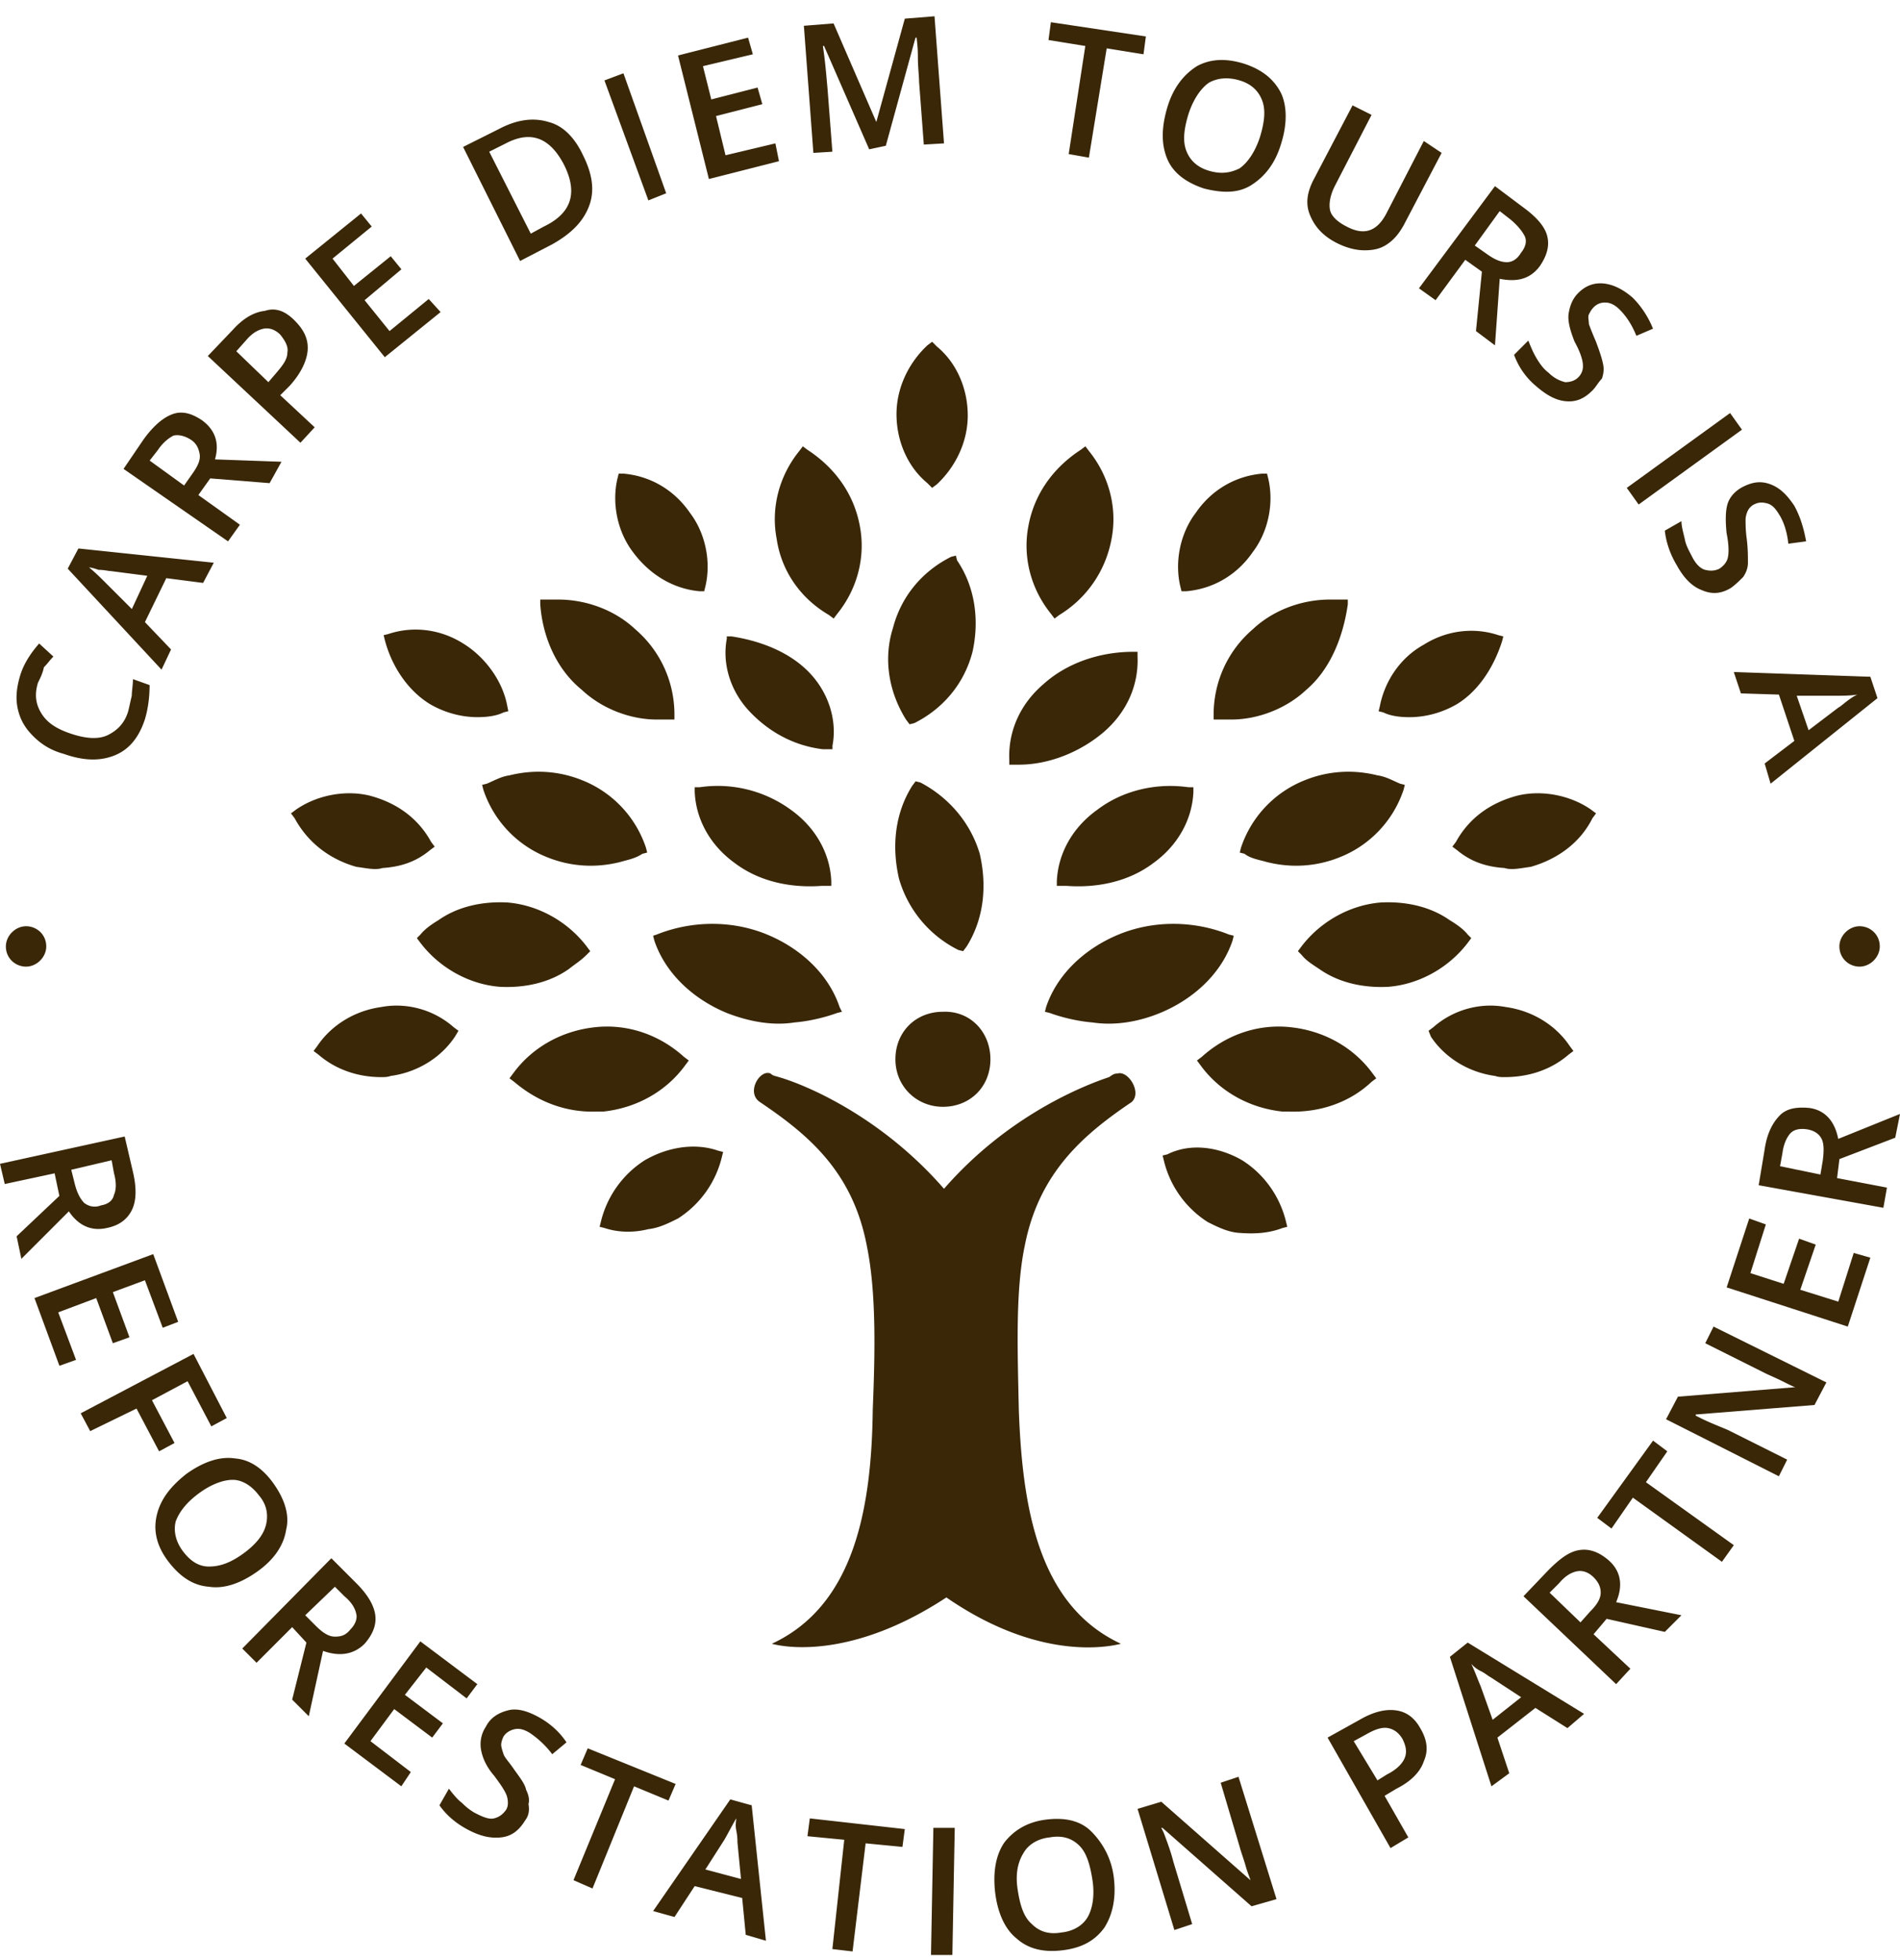 <svg width="96" height="99" viewBox="0 0 96 99" fill="none" xmlns="http://www.w3.org/2000/svg"><path d="m47.097 24.642.24-.18c.96-.9 1.56-2.16 1.56-3.48s-.54-2.64-1.56-3.48l-.24-.24-.24.18c-.96.9-1.56 2.16-1.56 3.48s.54 2.64 1.56 3.48zm-11.757 5.22h.24l.06-.24c.3-1.26 0-2.7-.78-3.72-.78-1.14-1.98-1.86-3.36-1.98h-.24l-.06.24c-.3 1.26 0 2.7.78 3.72.84 1.14 2.04 1.86 3.36 1.98m-13.617 5.7c.72.42 1.56.66 2.4.66.48 0 .96-.06 1.32-.24l.24-.06-.06-.3c-.24-1.26-1.14-2.46-2.22-3.12-1.14-.72-2.52-.9-3.78-.48l-.24.06.06.24c.36 1.38 1.2 2.58 2.28 3.24m-3.72 8.22c.48.06.96.18 1.32.06.9-.06 1.68-.3 2.4-.9l.24-.18-.18-.24c-.66-1.2-1.74-1.98-3.12-2.34-1.26-.3-2.7 0-3.72.72l-.24.18.18.24c.72 1.32 1.86 2.1 3.12 2.46m5.161 8.281-.24-.18c-1.02-.9-2.4-1.26-3.66-1.02-1.32.18-2.52.9-3.24 1.98l-.18.24.24.18c.9.78 2.04 1.14 3.18 1.14.18 0 .3 0 .48-.06 1.32-.18 2.52-.9 3.24-1.98zm9.413 6.539a5.1 5.1 0 0 0-2.22 3.12l-.06.24.24.06c.72.24 1.5.24 2.22.06.54-.06 1.02-.3 1.5-.54a5.1 5.1 0 0 0 2.22-3.12l.06-.24-.24-.06c-1.2-.42-2.58-.18-3.72.48m13.926-19.08-.24-.06-.18.24c-.9 1.44-1.02 3.12-.66 4.68a5.82 5.82 0 0 0 3 3.6l.24.06.18-.24c.9-1.44 1.02-3.12.66-4.68-.48-1.62-1.62-2.88-3-3.6m1.854-11.219-.06-.24-.24.06c-1.44.72-2.52 1.98-2.94 3.6-.48 1.5-.24 3.18.66 4.62l.18.24.24-.06c1.44-.72 2.52-1.98 2.94-3.6.36-1.62.12-3.3-.78-4.62M40.14 51.642c.72-.06 1.5-.24 2.16-.48l.24-.06-.12-.24c-.54-1.62-1.92-2.94-3.66-3.66s-3.78-.72-5.58 0l-.18.06.06.24c.54 1.62 1.92 2.94 3.66 3.66 1.08.42 2.28.66 3.42.48m-9.958 4.501h.3c1.68-.18 3.18-1.02 4.14-2.34l.18-.24-.24-.18c-1.26-1.14-2.88-1.68-4.5-1.5-1.68.18-3.18 1.02-4.14 2.34l-.18.24.24.18c1.2 1.02 2.64 1.56 4.2 1.5m2.278-13.021.24-.06-.06-.24a5.55 5.55 0 0 0-3.24-3.42c-1.2-.48-2.46-.54-3.66-.24-.42.06-.72.24-1.14.42l-.24.06.06.24a5.55 5.55 0 0 0 3.24 3.42c1.2.48 2.46.54 3.66.24.42-.12.78-.18 1.14-.42m-2.817 5.1.18-.18-.18-.24c-.96-1.26-2.46-2.1-4.02-2.22-1.2-.06-2.46.18-3.48.9-.3.18-.66.42-.9.72l-.18.18.18.24c.96 1.26 2.46 2.1 4.02 2.22 1.2.06 2.46-.18 3.48-.9.3-.24.6-.42.9-.72m-.246-13.38c1.02.96 2.46 1.5 3.78 1.5h.9v-.24c0-1.68-.72-3.24-1.98-4.32-1.02-.96-2.46-1.5-3.9-1.5h-.9v.24c.12 1.68.84 3.3 2.1 4.32m12.486-3.78.24.18.18-.24c1.02-1.26 1.44-2.88 1.14-4.44-.3-1.62-1.26-2.94-2.64-3.84l-.24-.18-.18.24c-1.02 1.26-1.44 2.88-1.14 4.44.24 1.62 1.2 3 2.64 3.84m-6.541 8.701h-.24v.24c.06 1.38.78 2.7 2.04 3.6 1.2.9 2.76 1.26 4.38 1.14h.48v-.24c-.06-1.38-.78-2.7-2.04-3.6a6.27 6.27 0 0 0-4.62-1.14m1.62-7.62h-.24v.12c-.24 1.26.18 2.64 1.14 3.66s2.22 1.74 3.72 1.92h.48v-.18c.24-1.26-.18-2.64-1.14-3.66s-2.4-1.62-3.96-1.86m22.976-2.281h-.24l-.06-.24c-.3-1.26 0-2.7.78-3.72.78-1.14 1.98-1.86 3.36-1.98h.24l.06.24c.3 1.26 0 2.7-.78 3.72-.78 1.14-1.98 1.86-3.36 1.98m13.678 5.701c-.72.42-1.56.66-2.4.66-.48 0-.96-.06-1.32-.24l-.24-.06.06-.24c.24-1.26 1.02-2.46 2.22-3.12 1.14-.72 2.52-.9 3.78-.48l.24.06-.06.24c-.42 1.32-1.2 2.52-2.28 3.18m3.727 8.219c-.48.06-.96.18-1.32.06-.9-.06-1.68-.3-2.4-.9l-.24-.18.18-.24c.66-1.2 1.74-1.98 3.12-2.34 1.26-.3 2.7 0 3.72.72l.24.18-.18.24c-.66 1.32-1.86 2.1-3.12 2.46m-5.163 8.281.24-.18c1.02-.9 2.4-1.26 3.66-1.02 1.32.18 2.52.9 3.24 1.98l.18.24-.24.18c-.9.78-2.04 1.14-3.24 1.14-.18 0-.3 0-.48-.06-1.32-.18-2.52-.9-3.24-1.98zm-9.418 6.54c1.14.72 1.92 1.86 2.22 3.12l.06.24-.24.06c-.78.3-1.56.3-2.28.24-.54-.06-1.02-.3-1.5-.54a5.1 5.1 0 0 1-2.22-3.12l-.06-.24.24-.06c1.2-.6 2.64-.36 3.78.3m-7.565-6.961c-.72-.06-1.5-.24-2.16-.48l-.24-.06.06-.24c.54-1.62 1.92-2.94 3.66-3.66s3.78-.72 5.58 0l.24.06-.06.24c-.54 1.62-1.92 2.94-3.66 3.66-1.02.42-2.22.66-3.42.48m9.9 4.501h-.3c-1.68-.18-3.18-1.02-4.14-2.34l-.18-.24.24-.18c1.26-1.14 2.88-1.68 4.5-1.5 1.68.18 3.18 1.02 4.14 2.34l.18.24-.24.18c-1.08 1.02-2.58 1.56-4.2 1.5M62.88 43.122l-.24-.06.06-.24a5.55 5.55 0 0 1 3.24-3.42c1.2-.48 2.46-.54 3.66-.24.42.06.72.24 1.14.42l.24.06-.06.24a5.55 5.55 0 0 1-3.24 3.42c-1.2.48-2.46.54-3.66.24-.42-.12-.84-.18-1.14-.42m2.878 5.1-.18-.18.18-.24c.96-1.26 2.46-2.1 4.02-2.22 1.2-.06 2.46.18 3.48.9.3.18.66.42.9.72l.18.18-.18.24c-.96 1.26-2.46 2.1-4.02 2.22-1.2.06-2.46-.18-3.48-.9-.36-.24-.66-.42-.9-.72M66 34.842c-1.02.96-2.46 1.5-3.78 1.5h-.9v-.24c0-1.68.72-3.24 1.98-4.32 1.02-.96 2.46-1.5 3.9-1.5h.9v.24c-.24 1.68-.9 3.3-2.1 4.32m-12.478-3.78-.24.18-.18-.24c-1.02-1.26-1.44-2.88-1.14-4.44.3-1.62 1.26-2.94 2.64-3.84l.24-.18.18.24c1.02 1.26 1.44 2.88 1.14 4.44-.3 1.62-1.26 3-2.64 3.84m6.536 8.701h.24v.24c-.06 1.38-.78 2.7-2.04 3.6-1.2.9-2.76 1.26-4.38 1.14h-.48v-.24c.06-1.38.78-2.7 2.04-3.6 1.26-.96 2.94-1.38 4.62-1.14m-2.822-6.841h.24v.24c.06 1.44-.54 2.82-1.74 3.84-1.14.96-2.7 1.62-4.26 1.62h-.48v-.24c-.06-1.44.54-2.82 1.74-3.84 1.2-1.08 2.88-1.62 4.5-1.62m-.779 21.301c-.18 0-.24.06-.42.18-1.26.42-5.1 1.92-8.34 5.64-3.24-3.72-7.08-5.28-8.34-5.64-.18-.06-.3-.06-.42-.18-.54-.24-1.26.96-.54 1.44 2.4 1.62 4.68 3.48 5.4 7.26.48 2.34.42 5.34.3 8.28-.06 5.04-.96 9.9-5.1 11.82 1.14.3 4.44.54 8.82-2.34 4.26 2.94 7.62 2.64 8.82 2.34-4.14-1.92-4.98-6.78-5.16-11.82-.06-2.94-.18-6 .3-8.28.72-3.72 3-5.64 5.4-7.26.54-.48-.18-1.62-.72-1.44" fill="#392708"/><path d="M50.042 53.502c0 1.38-1.02 2.4-2.4 2.4-1.32 0-2.4-1.02-2.4-2.4s1.02-2.4 2.4-2.4c1.38-.06 2.4 1.02 2.4 2.4m-48.725-4.68c.54 0 1.02-.48 1.02-1.02 0-.6-.48-1.02-1.02-1.02s-1.02.48-1.02 1.02c0 .6.48 1.02 1.02 1.02m92.641 0c.54 0 1.02-.48 1.02-1.02 0-.6-.48-1.02-1.02-1.02s-1.02.48-1.02 1.02c0 .6.48 1.02 1.02 1.02M2.76 59.262l-2.52.54-.24-1.02 6.3-1.38.42 1.8c.18.78.18 1.44-.06 1.92q-.36.72-1.26.9c-.78.18-1.44-.12-1.92-.84l-2.4 2.4-.24-1.14L3 60.402zm.84-.18.18.72c.12.48.3.78.48.96.24.18.54.24.84.12.36-.06.6-.24.66-.54.12-.24.12-.66 0-1.08l-.12-.66zm-.598 9.901-1.26-3.42 6-2.22 1.26 3.42-.78.3-.9-2.4-1.62.6.84 2.28-.84.3-.84-2.28-1.92.72.9 2.4zm1.556 3.3-.48-.9 5.7-3 1.68 3.24-.78.42-1.2-2.28-1.8.96 1.14 2.16-.78.42-1.14-2.16zm8.46 7.08c-.84.6-1.68.9-2.46.78-.78-.06-1.44-.48-2.04-1.26s-.78-1.56-.6-2.34.66-1.44 1.5-2.1c.84-.6 1.68-.9 2.46-.78.78.06 1.44.54 1.98 1.32s.78 1.56.6 2.28c-.12.78-.6 1.5-1.44 2.1m-2.94-3.96c-.66.48-1.02.96-1.2 1.44-.12.48 0 1.02.36 1.5s.78.78 1.32.78 1.08-.18 1.74-.66 1.02-.96 1.14-1.44.06-1.02-.36-1.5c-.36-.48-.84-.78-1.32-.78-.42 0-1.02.18-1.68.66m4.684 6.78-1.8 1.8-.72-.72 4.5-4.56 1.26 1.26c.6.6.9 1.14.96 1.62q.09.72-.54 1.44c-.54.54-1.26.66-2.1.36l-.72 3.3-.84-.84.72-2.88zm.66-.6.54.54c.36.36.66.54.96.54s.54-.06.78-.36c.24-.24.36-.54.3-.78-.06-.3-.24-.6-.6-.9l-.48-.48zm4.856 8.639-2.88-2.16 3.84-5.16 2.88 2.16-.54.72-2.04-1.56-1.08 1.38 1.92 1.44-.54.72-1.92-1.44-1.2 1.62 2.04 1.56zm6.245 1.74c-.3.48-.66.78-1.2.84s-1.08-.06-1.74-.42-1.08-.78-1.38-1.2l.48-.84c.18.24.42.54.66.72q.36.36.72.54c.36.18.66.3.9.24s.42-.18.6-.42c.12-.18.12-.42.06-.66s-.3-.6-.66-1.08c-.42-.48-.6-.96-.66-1.32s0-.78.24-1.14c.24-.48.66-.72 1.14-.84s1.02.06 1.56.36 1.02.72 1.38 1.26l-.72.6c-.36-.48-.78-.84-1.14-1.08-.3-.18-.54-.24-.78-.18q-.36.09-.54.36c-.06.12-.12.3-.12.42s.06.3.12.48.3.42.54.78c.3.42.54.72.6 1.02.12.24.18.48.12.72.06.36 0 .6-.18.84m3.414 3.421-.96-.42 2.1-5.1-1.74-.72.36-.84 4.44 1.8-.36.84-1.74-.72zm7.743 2.34-.18-1.86-2.4-.6-1.02 1.56-1.08-.3 3.9-5.64 1.08.3.72 6.84zm-.24-2.82-.18-1.86c0-.12 0-.3-.06-.6s0-.48 0-.6c-.18.3-.36.66-.6 1.08l-.96 1.5zm5.637 3.66-1.02-.12.6-5.52-1.86-.18.12-.9 4.8.54-.12.9-1.86-.18zm3.963.179.12-6.42h1.08l-.12 6.42zm9.239-3.899c.12 1.02-.06 1.86-.48 2.52-.48.66-1.14 1.02-2.1 1.14s-1.74-.06-2.34-.6c-.6-.48-.96-1.32-1.08-2.34-.12-1.08.06-1.92.48-2.52.48-.6 1.14-1.02 2.1-1.14s1.74.06 2.28.6 1.02 1.32 1.14 2.34m-4.86.6c.12.78.3 1.38.72 1.74.36.36.84.54 1.5.42.6-.06 1.08-.36 1.32-.78s.36-1.08.24-1.86-.3-1.38-.66-1.74-.84-.54-1.5-.42c-.6.06-1.08.36-1.32.78-.3.48-.42 1.08-.3 1.86m13.078.479-1.26.36-4.5-3.96h-.06l.12.24c.18.48.36.96.48 1.44l.96 3.18-.9.3-1.86-6.12 1.2-.36 4.5 3.96c0-.06-.12-.3-.24-.72s-.24-.72-.3-.96l-.96-3.24.9-.3zm7.261-8.639c.36.6.42 1.14.18 1.68-.18.54-.66 1.02-1.38 1.38l-.6.36 1.2 2.1-.9.54-3.18-5.58 1.62-.9c.72-.42 1.32-.54 1.8-.48q.81.09 1.26.9m-2.16 2.64.48-.3c.48-.24.78-.54.9-.84s.06-.6-.12-.96q-.27-.45-.72-.54c-.3-.06-.66.06-1.08.3l-.66.36zm9.6-2.64-1.62-1.02-1.92 1.5.6 1.8-.9.66-2.1-6.54.9-.72 5.88 3.6zm-2.34-1.56-1.56-1.02c-.12-.06-.24-.18-.48-.3s-.36-.24-.48-.36c.18.36.3.72.48 1.14l.6 1.68zm3.659-3.18 1.86 1.74-.72.78-4.68-4.44 1.26-1.32c.6-.6 1.08-.96 1.62-1.02q.72-.09 1.44.54c.6.54.72 1.26.36 2.1l3.3.66-.84.84-2.94-.66zm-.66-.6.48-.54c.36-.36.54-.66.54-.96s-.12-.54-.36-.78-.54-.36-.84-.3-.6.24-.9.6l-.48.48zm7.746-3.9-.6.84-4.5-3.24-1.08 1.56-.72-.54 2.82-3.9.72.54-1.08 1.56zm4.677-8.22-.6 1.14-6 .48v.06l.24.12c.48.24.96.42 1.38.6l3 1.5-.42.84-5.7-2.88.6-1.14 5.94-.48c-.06 0-.3-.12-.66-.3s-.66-.3-.9-.42l-3-1.5.42-.84zm2.222-6.3-1.14 3.48-6.12-1.98 1.14-3.48.84.3-.78 2.46 1.68.54.78-2.28.84.3-.78 2.28 1.92.6.78-2.46zm-1.682-4.02 2.52.48-.18 1.02-6.3-1.14.3-1.8c.12-.84.42-1.38.78-1.74s.9-.42 1.5-.36c.78.12 1.26.66 1.44 1.56l3.12-1.26-.24 1.2-2.82 1.08zm-.84-.18.12-.72c.06-.48.06-.84-.06-1.08s-.36-.42-.72-.48-.66 0-.84.18-.36.54-.42 1.02l-.12.66zM1.918 34.482c-.18.6-.12 1.08.18 1.56s.78.78 1.5 1.02 1.38.3 1.86.06.84-.6 1.02-1.2c.06-.24.12-.54.18-.78 0-.24.06-.54.06-.84l.84.3c0 .54-.06 1.14-.24 1.74-.3.9-.78 1.5-1.5 1.8s-1.56.3-2.58-.06c-.66-.18-1.14-.48-1.56-.9s-.66-.84-.78-1.38-.06-1.08.12-1.68.54-1.14.96-1.62l.72.66c-.18.18-.3.36-.48.54-.06.3-.18.54-.3.78m8.344-5.04-1.86-.24-1.08 2.22 1.32 1.38-.48 1.02-4.74-5.1.54-1.02 6.84.72zm-2.82-.36-1.86-.24c-.12 0-.3-.06-.6-.06-.18-.06-.36-.12-.48-.12.3.24.6.54.9.84l1.26 1.26zm2.58-4.079 2.1 1.5-.6.84-5.28-3.66 1.02-1.5q.72-.99 1.44-1.26c.48-.18.96-.06 1.5.3.66.48.9 1.14.66 1.98l3.36.12-.6 1.08-3-.24zm-.72-.48.42-.6c.3-.42.42-.72.36-1.02s-.18-.54-.48-.72-.6-.24-.84-.18c-.24.12-.54.36-.78.72l-.42.54zm5.578-8.341c.48.48.72.96.66 1.56-.06.54-.36 1.14-.9 1.74l-.48.48 1.74 1.62-.72.78-4.68-4.38 1.26-1.32c.54-.6 1.08-.9 1.62-.96.54-.18 1.02 0 1.5.48m-1.32 3.12.36-.42c.36-.42.6-.72.6-1.08.06-.3-.12-.6-.36-.9-.24-.24-.54-.36-.84-.3s-.6.24-.9.6l-.48.54zm8.702-3.54-2.82 2.28-4.02-4.98 2.82-2.28.54.66-1.98 1.62 1.08 1.38 1.86-1.5.54.66-1.86 1.56 1.26 1.56 1.98-1.62zm7.196-7.92c.48.96.6 1.8.3 2.58s-.9 1.38-1.86 1.92l-1.62.84-2.88-5.76 1.8-.9q1.35-.72 2.52-.36c.72.18 1.32.78 1.74 1.68m-.96.48c-.72-1.38-1.68-1.74-2.94-1.08l-.84.42 2.1 4.14.66-.36c1.38-.66 1.74-1.68 1.02-3.12m4.262 1.8-2.22-6.06.96-.36 2.16 6.06zm6.598-1.98-3.54.9-1.56-6.24 3.54-.9.24.84-2.52.6.42 1.68 2.34-.6.24.84-2.34.6.48 1.98 2.52-.6zm4.559-.6-2.28-5.22h-.06c.12.78.18 1.56.24 2.22l.24 3.12-.96.06-.48-6.42 1.5-.12 2.16 4.98 1.44-5.22 1.5-.12.48 6.42-1.02.06-.24-3.18c0-.3-.06-.72-.06-1.26s-.06-.84-.06-.96h-.06l-1.5 5.46zm11.1.42-1.02-.18.84-5.46-1.86-.3.12-.9 4.8.72-.12.9-1.86-.3zm9.718-.72c-.3 1.02-.84 1.68-1.5 2.1s-1.44.42-2.4.18c-.9-.3-1.56-.78-1.86-1.5s-.3-1.56 0-2.58.84-1.68 1.5-2.1c.66-.36 1.44-.42 2.4-.12.9.3 1.5.78 1.86 1.5.3.66.3 1.56 0 2.52m-4.68-1.5c-.24.78-.3 1.38-.12 1.86s.54.84 1.14 1.02 1.08.12 1.56-.12c.42-.3.78-.84 1.02-1.56.24-.78.3-1.38.12-1.86s-.54-.84-1.14-1.02-1.14-.12-1.56.12c-.42.3-.78.84-1.02 1.56m12.785 1.98-1.92 3.66c-.24.42-.48.72-.84.96s-.72.3-1.14.3-.9-.12-1.38-.36c-.72-.36-1.14-.84-1.38-1.44s-.12-1.2.24-1.86l1.92-3.66.96.48-1.86 3.6c-.24.48-.3.9-.24 1.2s.36.6.84.84c.9.48 1.56.24 2.04-.72l1.86-3.6zm1.195 5.4-1.5 2.04-.84-.6 3.84-5.16 1.44 1.08c.66.48 1.08.96 1.2 1.44s0 .96-.36 1.5c-.48.66-1.14.84-2.04.66l-.24 3.36-.96-.72.3-3zm.48-.72.6.42c.42.3.72.42 1.02.42s.54-.18.72-.48c.24-.3.3-.6.18-.84s-.36-.54-.72-.84l-.54-.42zm5.945 7.32c-.42.42-.84.6-1.38.54s-1.02-.36-1.56-.84-.84-1.02-1.02-1.5l.72-.72c.12.3.24.6.42.9s.36.54.6.72c.3.3.6.42.84.48.24 0 .48-.06.66-.24a.77.77 0 0 0 .24-.6c0-.24-.12-.66-.42-1.2-.24-.6-.36-1.08-.3-1.44s.18-.72.48-1.02c.36-.36.78-.54 1.32-.48q.72.09 1.44.72c.42.42.78.96 1.02 1.56l-.84.36c-.24-.6-.54-1.02-.84-1.32q-.36-.36-.72-.36a.77.77 0 0 0-.6.24c-.12.12-.18.24-.24.36s0 .3 0 .48q.09.27.36.9c.18.48.3.84.36 1.14s0 .54-.06.72c-.18.18-.3.42-.48.6m1.735 4.92 5.22-3.78.6.84-5.22 3.78zm5.282 5.04c-.48.3-.96.36-1.5.12q-.72-.27-1.26-1.26c-.36-.6-.54-1.2-.6-1.74l.84-.48c0 .3.12.66.18.96s.24.6.36.84c.18.36.42.6.66.66s.48.06.72-.06c.18-.12.36-.3.42-.54s.06-.66-.06-1.26c-.06-.6-.06-1.14.06-1.5s.42-.66.78-.84c.48-.24.9-.3 1.38-.12s.84.54 1.2 1.08c.3.54.48 1.14.6 1.8l-.9.12c-.06-.6-.24-1.14-.48-1.5-.18-.3-.36-.48-.6-.54s-.42-.06-.66.06c-.12.06-.24.18-.3.3s-.12.3-.12.48 0 .54.06.96c.06.48.06.9.06 1.2s-.12.54-.24.72c-.18.18-.36.36-.6.54m1.685 8.88 1.5-1.14-.78-2.34-1.92-.06-.36-1.08 6.9.24.36 1.08-5.4 4.32zm2.22-1.68 1.5-1.14c.12-.06.24-.18.48-.36s.36-.24.48-.3c-.36.06-.78.06-1.26.06h-1.8z" fill="#392708"/></svg>